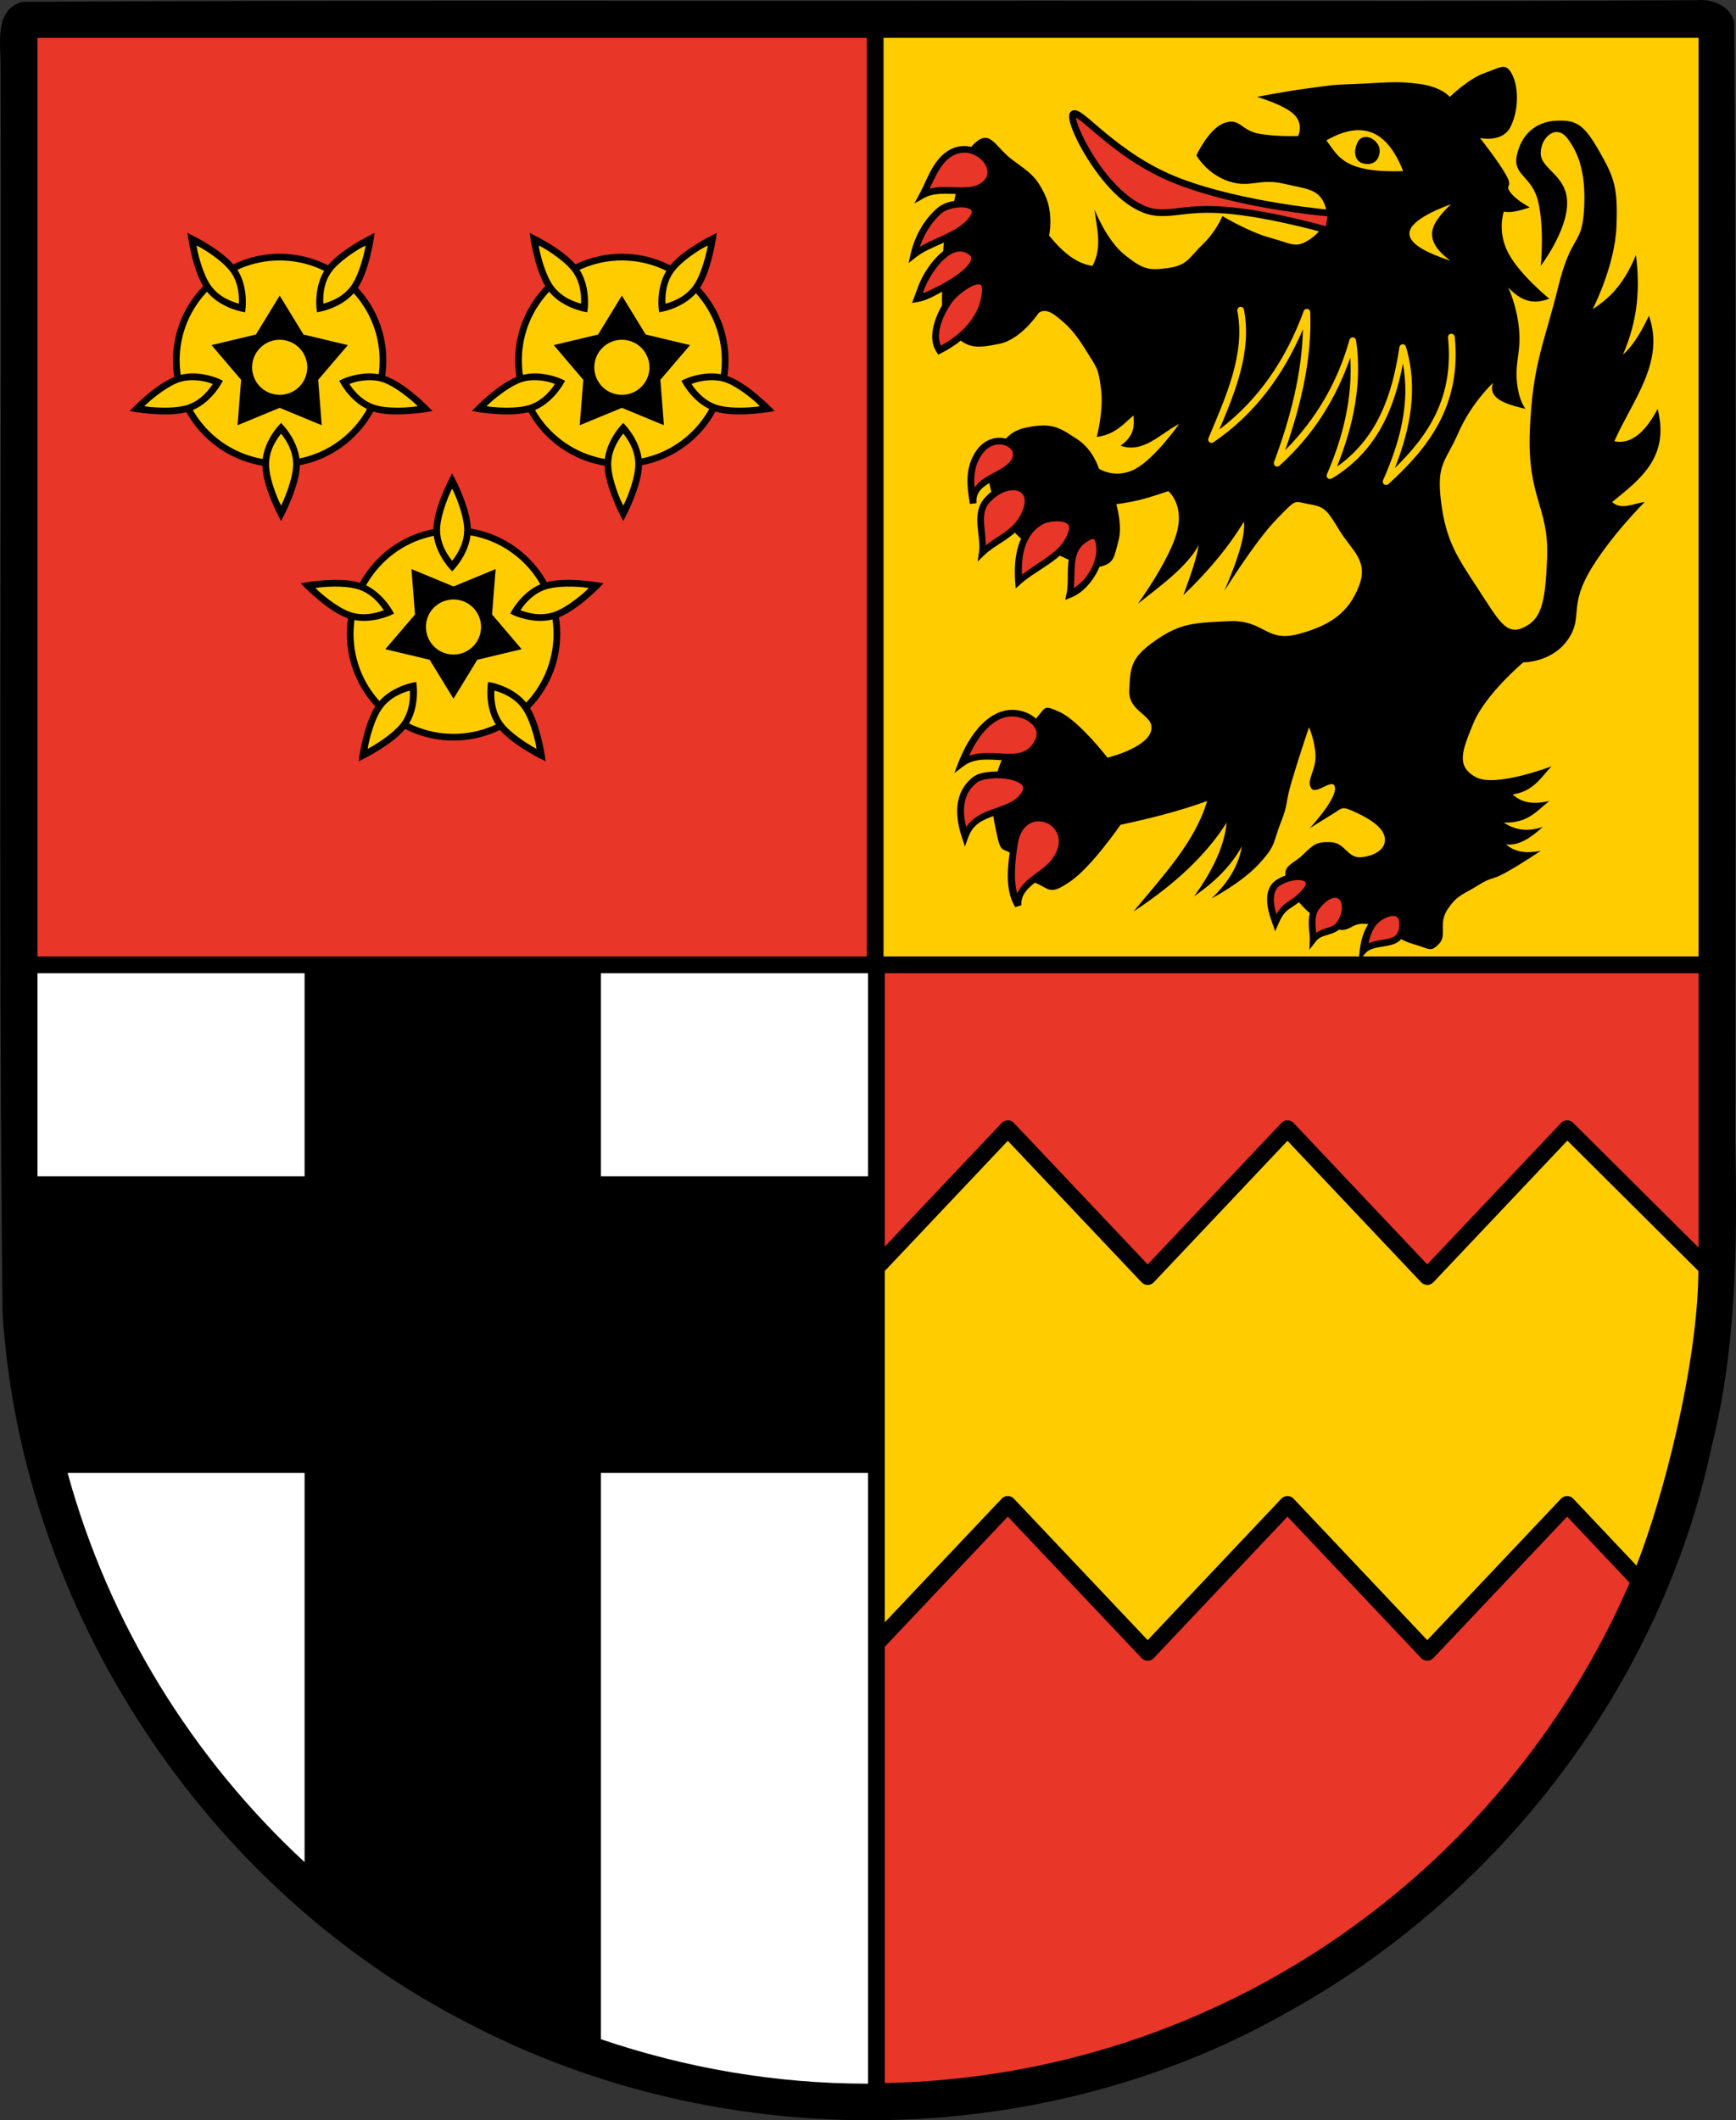 <?xml version="1.0" encoding="UTF-8" standalone="no"?>
<!-- Created with Inkscape (http://www.inkscape.org/) -->
<svg
   xmlns:svg="http://www.w3.org/2000/svg"
   xmlns="http://www.w3.org/2000/svg"
   version="1.0"
   width="517.336"
   height="631.64"
   id="svg18138">
  <rect width="100%" height="100%" fill="#333333" stroke="none"/>
  <defs
     id="defs18140" />
  <g
     transform="translate(-22.611,-73.983)"
     id="layer1">
    <path
       d="M 528.375,74.031 C 453.645,74.549 378.894,74.134 304.156,74.239 C 212.493,74.275 120.8,74.045 29.156,74.531 C 20.761,77.084 22.879,87.07 22.781,93.75 C 23.149,217.571 22.043,341.41 23.375,465.219 C 29.015,553.579 83.68,636.849 162.607,676.96 C 237.424,715.945 331.816,715.393 405.504,673.883 C 469.227,638.961 517.56,576.231 532.688,504.906 C 540.141,475.378 540.34,444.739 539.73,414.469 C 539.728,303.117 540.132,191.746 539.438,80.406 C 538.093,75.728 532.894,73.629 528.375,74.031 z "
       style="opacity:1;fill:black;fill-opacity:1;stroke:none;stroke-width:5;stroke-linecap:round;stroke-linejoin:round;stroke-miterlimit:4;stroke-dasharray:none;stroke-dashoffset:0;stroke-opacity:1"
       id="path22393" />
    <path
       d="M 201.692,512.762 L 281.286,512.762 L 281.286,694.73 C 253.427,694.73 226.687,689.981 201.692,681.48 L 201.692,512.762 z "
       style="opacity:1;fill:white;fill-opacity:1;stroke:none;stroke-width:5;stroke-linecap:round;stroke-linejoin:round;stroke-miterlimit:4;stroke-dasharray:none;stroke-dashoffset:0;stroke-opacity:1"
       id="path5464" />
    <path
       d="M 201.692,363.918 L 281.286,363.918 L 281.286,424.418 L 201.692,424.418 L 201.692,363.918 z "
       style="opacity:1;fill:white;fill-opacity:1;stroke:none;stroke-width:5;stroke-linecap:round;stroke-linejoin:round;stroke-miterlimit:4;stroke-dasharray:none;stroke-dashoffset:0;stroke-opacity:1"
       id="path5447" />
    <path
       d="M 42.754,512.762 L 113.379,512.762 L 113.379,628.73 C 79.989,597.817 55.152,557.892 42.754,512.762 z "
       style="opacity:1;fill:white;fill-opacity:1;stroke:none;stroke-width:5;stroke-linecap:round;stroke-linejoin:round;stroke-miterlimit:4;stroke-dasharray:none;stroke-dashoffset:0;stroke-opacity:1"
       id="path5470" />
    <path
       d="M 33.786,363.918 L 113.379,363.918 L 113.379,424.418 L 33.786,424.418 L 33.786,363.918 z "
       style="opacity:1;fill:white;fill-opacity:1;stroke:none;stroke-width:5;stroke-linecap:round;stroke-linejoin:round;stroke-miterlimit:4;stroke-dasharray:none;stroke-dashoffset:0;stroke-opacity:1"
       id="path5445" />
    <path
       d="M 322.942,525.793 L 362.817,567.949 C 363.289,568.446 363.944,568.727 364.629,568.727 C 365.315,568.727 365.97,568.446 366.442,567.949 L 406.286,525.793 L 446.129,567.949 C 446.601,568.446 447.257,568.727 447.942,568.727 C 448.627,568.727 449.282,568.446 449.754,567.949 L 489.629,525.793 L 508.254,545.512 C 470.829,631.781 385.822,692.551 286.286,694.543 L 286.286,564.574 L 322.942,525.793 z "
       style="opacity:1;fill:#e83629;fill-opacity:1;stroke:none;stroke-width:5;stroke-linecap:round;stroke-linejoin:round;stroke-miterlimit:4;stroke-dasharray:none;stroke-dashoffset:0;stroke-opacity:1"
       id="path6385" />
    <path
       d="M 489.688,413.781 L 528.75,452.625 C 528.518,480.586 518.281,520.066 510.281,540.375 L 491.438,520.438 C 490.965,519.941 490.31,519.659 489.625,519.659 C 488.94,519.659 488.285,519.941 487.812,520.438 L 447.938,562.594 L 408.094,520.438 C 407.622,519.941 406.967,519.659 406.281,519.659 C 405.596,519.659 404.941,519.941 404.469,520.438 L 364.625,562.594 L 324.75,520.438 C 324.278,519.941 323.623,519.659 322.938,519.659 C 322.252,519.659 321.597,519.941 321.125,520.438 L 286.281,557.281 L 286.281,452.625 L 322.938,413.844 L 362.812,456 C 363.285,456.497 363.94,456.778 364.625,456.778 C 365.31,456.778 365.965,456.497 366.438,456 L 406.281,413.844 L 446.125,456 C 446.597,456.497 447.252,456.778 447.938,456.778 C 448.623,456.778 449.278,456.497 449.75,456 L 489.688,413.781 z "
       style="opacity:1;fill:#fc0;fill-opacity:1;stroke:none;stroke-width:5;stroke-linecap:round;stroke-linejoin:round;stroke-miterlimit:4;stroke-dasharray:none;stroke-dashoffset:0;stroke-opacity:1"
       id="path6383" />
    <path
       d="M 286.286,363.918 L 528.786,363.918 L 528.786,445.637 L 491.379,408.449 C 490.901,407.98 490.255,407.723 489.585,407.734 C 488.915,407.746 488.278,408.026 487.817,408.512 L 447.942,450.668 L 408.098,408.512 C 407.626,408.015 406.971,407.733 406.286,407.733 C 405.6,407.733 404.945,408.015 404.473,408.512 L 364.629,450.668 L 324.754,408.512 C 324.282,408.015 323.627,407.733 322.942,407.733 C 322.257,407.733 321.601,408.015 321.129,408.512 L 286.286,445.355 L 286.286,363.918 z "
       style="opacity:1;fill:#e83629;fill-opacity:1;stroke:none;stroke-width:5;stroke-linecap:round;stroke-linejoin:round;stroke-miterlimit:4;stroke-dasharray:none;stroke-dashoffset:0;stroke-opacity:1"
       id="path2771" />
    <path
       d="M 33.786,85.262 L 280.911,85.262 L 280.911,358.918 L 33.786,358.918 L 33.786,85.262 z "
       style="opacity:1;fill:#e83629;fill-opacity:1;stroke:none;stroke-width:5;stroke-linecap:round;stroke-linejoin:round;stroke-miterlimit:4;stroke-dasharray:none;stroke-dashoffset:0;stroke-opacity:1"
       id="path2776" />
    <path
       d="M 285.911,85.262 L 528.786,85.262 L 528.786,358.918 L 285.911,358.918 L 285.911,85.262 z "
       style="opacity:1;fill:#fc0;fill-opacity:1;stroke:none;stroke-width:5;stroke-linecap:round;stroke-linejoin:round;stroke-miterlimit:4;stroke-dasharray:none;stroke-dashoffset:0;stroke-opacity:1"
       id="rect1870" />
    <g
       id="g15965">
      <g
         id="g15920">
        <path
           d="M 105.96,149.576 C 88.421,149.576 74.147,163.818 74.147,181.357 C 74.147,198.895 88.421,213.138 105.96,213.138 C 123.498,213.138 137.741,198.895 137.741,181.357 C 137.741,163.818 123.498,149.576 105.96,149.576 z "
           style="opacity:1;fill:black;fill-opacity:1;stroke:none;stroke-width:2;stroke-linecap:round;stroke-linejoin:round;stroke-miterlimit:4;stroke-dasharray:none;stroke-dashoffset:0;stroke-opacity:1"
           id="path14020" />
        <path
           d="M 105.96,151.576 C 122.416,151.576 135.741,164.9 135.741,181.357 C 135.741,197.813 122.416,211.138 105.96,211.138 C 89.503,211.138 76.147,197.813 76.147,181.357 C 76.147,164.9 89.503,151.576 105.96,151.576 z "
           style="opacity:1;fill:#fc0;fill-opacity:1;stroke:none;stroke-width:2;stroke-linecap:round;stroke-linejoin:round;stroke-miterlimit:4;stroke-dasharray:none;stroke-dashoffset:0;stroke-opacity:1"
           id="path7272" />
        <path
           d="M 105.96,162.044 L 98.866,173.638 L 85.647,176.794 L 94.46,187.138 L 93.397,200.669 L 105.96,195.482 L 118.491,200.669 L 117.428,187.138 L 126.272,176.794 L 113.053,173.638 L 105.96,162.044 z M 105.96,175.201 C 110.492,175.201 114.178,178.887 114.178,183.419 C 114.178,187.952 110.492,191.607 105.96,191.607 C 101.427,191.607 97.741,187.952 97.741,183.419 C 97.741,178.887 101.427,175.201 105.96,175.201 z "
           style="opacity:1;fill:black;fill-opacity:1;stroke:none;stroke-width:5;stroke-linecap:round;stroke-linejoin:round;stroke-miterlimit:4;stroke-dasharray:none;stroke-dashoffset:0;stroke-opacity:1"
           id="path7276" />
        <path
           d="M 106.375,199.969 L 105.625,200.781 C 105.625,200.781 100.781,205.895 100.781,212.312 C 100.781,215.521 101.956,219.255 103.125,222.25 C 104.294,225.245 105.469,227.5 105.469,227.5 L 106.375,229.219 L 107.25,227.5 C 107.25,227.5 108.425,225.245 109.594,222.25 C 110.763,219.255 111.969,215.521 111.969,212.312 C 111.969,205.895 107.094,200.781 107.094,200.781 L 106.375,199.969 z "
           style="opacity:1;fill:black;fill-opacity:1;fill-rule:evenodd;stroke:none;stroke-width:2;stroke-linecap:butt;stroke-linejoin:miter;stroke-miterlimit:4;stroke-dasharray:none;stroke-opacity:1"
           id="path14989" />
        <path
           d="M 106.375,203.188 C 107.397,204.458 109.969,207.861 109.969,212.312 C 109.969,215.002 108.847,218.642 107.719,221.531 C 107.038,223.276 106.807,223.696 106.375,224.594 C 105.944,223.697 105.683,223.282 105,221.531 C 103.872,218.642 102.781,215.002 102.781,212.312 C 102.781,207.848 105.361,204.445 106.375,203.188 z "
           style="opacity:1;fill:#fc0;fill-opacity:1;fill-rule:evenodd;stroke:none;stroke-width:2;stroke-linecap:butt;stroke-linejoin:miter;stroke-miterlimit:4;stroke-dasharray:none;stroke-opacity:1"
           id="path8192" />
        <path
           d="M 132.625,185.219 C 128.254,185.235 124.656,186.938 124.656,186.938 L 123.688,187.406 L 124.219,188.344 C 124.219,188.344 127.584,194.548 133.688,196.531 C 136.739,197.523 140.665,197.53 143.875,197.344 C 147.085,197.157 149.594,196.75 149.594,196.75 L 151.5,196.438 L 150.156,195.062 C 150.156,195.062 148.362,193.256 145.875,191.219 C 143.388,189.181 140.208,186.898 137.156,185.906 C 135.63,185.41 134.082,185.213 132.625,185.219 z "
           style="opacity:1;fill:black;fill-opacity:1;fill-rule:evenodd;stroke:none;stroke-width:2;stroke-linecap:butt;stroke-linejoin:miter;stroke-miterlimit:4;stroke-dasharray:none;stroke-opacity:1"
           id="path14993" />
        <path
           d="M 132.656,187.25 C 133.931,187.237 135.252,187.366 136.531,187.781 C 139.089,188.612 142.194,190.784 144.594,192.75 C 146.047,193.94 146.374,194.312 147.094,195 C 146.109,195.133 145.633,195.234 143.75,195.344 C 140.653,195.523 136.87,195.456 134.312,194.625 C 130.049,193.24 127.588,189.711 126.719,188.375 C 127.772,187.973 129.698,187.279 132.656,187.25 z "
           style="opacity:1;fill:#fc0;fill-opacity:1;fill-rule:evenodd;stroke:none;stroke-width:2;stroke-linecap:butt;stroke-linejoin:miter;stroke-miterlimit:4;stroke-dasharray:none;stroke-opacity:1"
           id="path8197" />
        <path
           d="M 134.25,143.375 L 132.531,144.25 C 132.531,144.25 130.269,145.358 127.562,147.094 C 124.856,148.83 121.699,151.154 119.812,153.75 C 116.04,158.942 116.938,165.969 116.938,165.969 L 117.062,167.031 L 118.125,166.812 C 118.125,166.812 125.072,165.536 128.844,160.344 C 130.73,157.748 131.967,154.016 132.781,150.906 C 133.596,147.796 133.969,145.281 133.969,145.281 L 134.25,143.375 z "
           style="opacity:1;fill:black;fill-opacity:1;fill-rule:evenodd;stroke:none;stroke-width:2;stroke-linecap:butt;stroke-linejoin:miter;stroke-miterlimit:4;stroke-dasharray:none;stroke-opacity:1"
           id="path14981" />
        <path
           d="M 131.562,147.125 C 131.385,148.103 131.321,148.583 130.844,150.406 C 130.058,153.407 128.831,156.98 127.25,159.156 C 124.63,162.762 120.537,164.013 118.969,164.438 C 118.888,162.819 118.785,158.546 121.406,154.938 C 122.987,152.762 126.014,150.456 128.625,148.781 C 130.213,147.762 130.687,147.596 131.562,147.125 z "
           style="opacity:1;fill:#fc0;fill-opacity:1;fill-rule:evenodd;stroke:none;stroke-width:2;stroke-linecap:butt;stroke-linejoin:miter;stroke-miterlimit:4;stroke-dasharray:none;stroke-opacity:1"
           id="path8199" />
        <path
           d="M 78.469,143.375 L 78.75,145.281 C 78.75,145.281 79.123,147.796 79.938,150.906 C 80.752,154.016 81.989,157.748 83.875,160.344 C 87.647,165.536 94.594,166.812 94.594,166.812 L 95.656,167.031 L 95.781,165.969 C 95.781,165.969 96.71,158.942 92.938,153.75 C 91.051,151.154 87.894,148.83 85.188,147.094 C 82.481,145.358 80.188,144.25 80.188,144.25 L 78.469,143.375 z "
           style="opacity:1;fill:black;fill-opacity:1;fill-rule:evenodd;stroke:none;stroke-width:2;stroke-linecap:butt;stroke-linejoin:miter;stroke-miterlimit:4;stroke-dasharray:none;stroke-opacity:1"
           id="path14977" />
        <path
           d="M 81.188,147.125 C 82.064,147.597 82.51,147.766 84.094,148.781 C 86.705,150.456 89.732,152.762 91.312,154.938 C 93.934,158.546 93.862,162.819 93.781,164.438 C 92.213,164.013 88.12,162.762 85.5,159.156 C 83.919,156.98 82.661,153.407 81.875,150.406 C 81.398,148.584 81.365,148.104 81.188,147.125 z "
           style="opacity:1;fill:#fc0;fill-opacity:1;fill-rule:evenodd;stroke:none;stroke-width:2;stroke-linecap:butt;stroke-linejoin:miter;stroke-miterlimit:4;stroke-dasharray:none;stroke-opacity:1"
           id="path8201" />
        <path
           d="M 80.094,185.219 C 78.637,185.213 77.088,185.41 75.562,185.906 C 72.511,186.898 69.331,189.181 66.844,191.219 C 64.356,193.256 62.594,195.062 62.594,195.062 L 61.25,196.438 L 63.125,196.75 C 63.125,196.75 65.634,197.157 68.844,197.344 C 72.053,197.53 75.979,197.523 79.031,196.531 C 85.135,194.548 88.5,188.344 88.5,188.344 L 89.031,187.406 L 88.062,186.938 C 88.062,186.938 84.465,185.235 80.094,185.219 z "
           style="opacity:1;fill:black;fill-opacity:1;fill-rule:evenodd;stroke:none;stroke-width:2;stroke-linecap:butt;stroke-linejoin:miter;stroke-miterlimit:4;stroke-dasharray:none;stroke-opacity:1"
           id="path14985" />
        <path
           d="M 80.062,187.25 C 83.02,187.279 84.946,187.973 86,188.375 C 85.131,189.711 82.67,193.24 78.406,194.625 C 75.848,195.456 72.066,195.523 68.969,195.344 C 67.086,195.234 66.61,195.133 65.625,195 C 66.345,194.312 66.672,193.94 68.125,192.75 C 70.525,190.784 73.63,188.612 76.188,187.781 C 77.466,187.366 78.788,187.237 80.062,187.25 z "
           style="opacity:1;fill:#fc0;fill-opacity:1;fill-rule:evenodd;stroke:none;stroke-width:2;stroke-linecap:butt;stroke-linejoin:miter;stroke-miterlimit:4;stroke-dasharray:none;stroke-opacity:1"
           id="path8203" />
      </g>
      <g
         id="g15950">
        <path
           d="M 207.932,149.576 C 190.394,149.576 176.12,163.818 176.12,181.357 C 176.12,198.895 190.394,213.138 207.932,213.138 C 225.471,213.138 239.713,198.895 239.713,181.357 C 239.713,163.818 225.471,149.576 207.932,149.576 z "
           style="opacity:1;fill:black;fill-opacity:1;stroke:none;stroke-width:2;stroke-linecap:round;stroke-linejoin:round;stroke-miterlimit:4;stroke-dasharray:none;stroke-dashoffset:0;stroke-opacity:1"
           id="path14024" />
        <path
           d="M 207.932,151.576 C 224.389,151.576 237.713,164.9 237.713,181.357 C 237.713,197.813 224.389,211.138 207.932,211.138 C 191.476,211.138 178.12,197.813 178.12,181.357 C 178.12,164.9 191.476,151.576 207.932,151.576 z "
           style="opacity:1;fill:#fc0;fill-opacity:1;stroke:none;stroke-width:2;stroke-linecap:round;stroke-linejoin:round;stroke-miterlimit:4;stroke-dasharray:none;stroke-dashoffset:0;stroke-opacity:1"
           id="path9101" />
        <path
           d="M 207.932,162.044 L 200.838,173.638 L 187.62,176.794 L 196.432,187.138 L 195.37,200.669 L 207.932,195.482 L 220.463,200.669 L 219.401,187.138 L 228.245,176.794 L 215.026,173.638 L 207.932,162.044 z M 207.932,175.201 C 212.465,175.201 216.151,178.887 216.151,183.419 C 216.151,187.952 212.465,191.607 207.932,191.607 C 203.4,191.607 199.713,187.952 199.713,183.419 C 199.713,178.887 203.4,175.201 207.932,175.201 z "
           style="opacity:1;fill:black;fill-opacity:1;stroke:none;stroke-width:5;stroke-linecap:round;stroke-linejoin:round;stroke-miterlimit:4;stroke-dasharray:none;stroke-dashoffset:0;stroke-opacity:1"
           id="path9103" />
        <path
           d="M 208.344,199.969 L 207.594,200.781 C 207.594,200.781 202.75,205.895 202.75,212.312 C 202.75,215.521 203.956,219.255 205.125,222.25 C 206.294,225.245 207.438,227.5 207.438,227.5 L 208.344,229.219 L 209.219,227.5 C 209.219,227.5 210.393,225.245 211.562,222.25 C 212.732,219.255 213.938,215.521 213.938,212.312 C 213.937,205.895 209.062,200.781 209.062,200.781 L 208.344,199.969 z "
           style="opacity:1;fill:black;fill-opacity:1;fill-rule:evenodd;stroke:none;stroke-width:2;stroke-linecap:butt;stroke-linejoin:miter;stroke-miterlimit:4;stroke-dasharray:none;stroke-opacity:1"
           id="path15013" />
        <path
           d="M 208.344,203.156 C 209.351,204.404 211.938,207.838 211.938,212.312 C 211.938,215.002 210.847,218.642 209.719,221.531 C 209.037,223.278 208.775,223.696 208.344,224.594 C 207.912,223.697 207.652,223.282 206.969,221.531 C 205.841,218.642 204.75,215.002 204.75,212.312 C 204.75,207.83 207.342,204.396 208.344,203.156 z "
           style="opacity:1;fill:#fc0;fill-opacity:1;fill-rule:evenodd;stroke:none;stroke-width:2;stroke-linecap:butt;stroke-linejoin:miter;stroke-miterlimit:4;stroke-dasharray:none;stroke-opacity:1"
           id="path9105" />
        <path
           d="M 234.594,185.219 C 230.223,185.235 226.656,186.938 226.656,186.938 L 225.656,187.406 L 226.188,188.344 C 226.188,188.344 229.584,194.548 235.688,196.531 C 238.739,197.523 242.634,197.53 245.844,197.344 C 249.054,197.157 251.562,196.75 251.562,196.75 L 253.469,196.438 L 252.125,195.062 C 252.125,195.062 250.331,193.256 247.844,191.219 C 245.356,189.181 242.177,186.898 239.125,185.906 C 237.599,185.41 236.051,185.213 234.594,185.219 z "
           style="opacity:1;fill:black;fill-opacity:1;fill-rule:evenodd;stroke:none;stroke-width:2;stroke-linecap:butt;stroke-linejoin:miter;stroke-miterlimit:4;stroke-dasharray:none;stroke-opacity:1"
           id="path15005" />
        <path
           d="M 234.625,187.25 C 235.899,187.237 237.221,187.366 238.5,187.781 C 241.058,188.612 244.194,190.784 246.594,192.75 C 248.043,193.937 248.342,194.312 249.062,195 C 248.075,195.133 247.615,195.236 245.75,195.344 C 242.653,195.523 238.839,195.456 236.281,194.625 C 232.018,193.24 229.557,189.711 228.688,188.375 C 229.741,187.973 231.667,187.279 234.625,187.25 z "
           style="opacity:1;fill:#fc0;fill-opacity:1;fill-rule:evenodd;stroke:none;stroke-width:2;stroke-linecap:butt;stroke-linejoin:miter;stroke-miterlimit:4;stroke-dasharray:none;stroke-opacity:1"
           id="path9107" />
        <path
           d="M 236.219,143.375 L 234.5,144.25 C 234.5,144.25 232.237,145.358 229.531,147.094 C 226.825,148.83 223.667,151.154 221.781,153.75 C 218.009,158.942 218.906,165.969 218.906,165.969 L 219.031,167.031 L 220.094,166.812 C 220.094,166.812 227.04,165.536 230.812,160.344 C 232.699,157.748 233.935,154.016 234.75,150.906 C 235.565,147.796 235.938,145.281 235.938,145.281 L 236.219,143.375 z "
           style="opacity:1;fill:black;fill-opacity:1;fill-rule:evenodd;stroke:none;stroke-width:2;stroke-linecap:butt;stroke-linejoin:miter;stroke-miterlimit:4;stroke-dasharray:none;stroke-opacity:1"
           id="path15001" />
        <path
           d="M 233.531,147.125 C 233.353,148.103 233.29,148.583 232.812,150.406 C 232.026,153.407 230.8,156.98 229.219,159.156 C 226.599,162.762 222.506,164.013 220.938,164.438 C 220.857,162.819 220.785,158.546 223.406,154.938 C 224.987,152.762 227.983,150.456 230.594,148.781 C 232.182,147.762 232.656,147.596 233.531,147.125 z "
           style="opacity:1;fill:#fc0;fill-opacity:1;fill-rule:evenodd;stroke:none;stroke-width:2;stroke-linecap:butt;stroke-linejoin:miter;stroke-miterlimit:4;stroke-dasharray:none;stroke-opacity:1"
           id="path9109" />
        <path
           d="M 180.438,143.375 L 180.719,145.281 C 180.719,145.281 181.092,147.796 181.906,150.906 C 182.721,154.016 183.958,157.748 185.844,160.344 C 189.616,165.536 196.562,166.812 196.562,166.812 L 197.625,167.031 L 197.75,165.969 C 197.75,165.969 198.678,158.942 194.906,153.75 C 193.02,151.154 189.862,148.83 187.156,147.094 C 184.45,145.358 182.156,144.25 182.156,144.25 L 180.438,143.375 z "
           style="opacity:1;fill:black;fill-opacity:1;fill-rule:evenodd;stroke:none;stroke-width:2;stroke-linecap:butt;stroke-linejoin:miter;stroke-miterlimit:4;stroke-dasharray:none;stroke-opacity:1"
           id="path14997" />
        <path
           d="M 183.156,147.125 C 184.032,147.597 184.479,147.766 186.062,148.781 C 188.673,150.456 191.7,152.762 193.281,154.938 C 195.903,158.546 195.831,162.819 195.75,164.438 C 194.182,164.013 190.088,162.762 187.469,159.156 C 185.888,156.98 184.63,153.407 183.844,150.406 C 183.367,148.584 183.334,148.104 183.156,147.125 z "
           style="opacity:1;fill:#fc0;fill-opacity:1;fill-rule:evenodd;stroke:none;stroke-width:2;stroke-linecap:butt;stroke-linejoin:miter;stroke-miterlimit:4;stroke-dasharray:none;stroke-opacity:1"
           id="path9111" />
        <path
           d="M 182.062,185.219 C 180.606,185.213 179.057,185.41 177.531,185.906 C 174.479,186.898 171.3,189.181 168.812,191.219 C 166.325,193.256 164.562,195.062 164.562,195.062 L 163.219,196.438 L 165.094,196.75 C 165.094,196.75 167.603,197.157 170.812,197.344 C 174.022,197.53 177.948,197.523 181,196.531 C 187.104,194.548 190.469,188.344 190.469,188.344 L 191,187.406 L 190.031,186.938 C 190.031,186.938 186.433,185.235 182.062,185.219 z "
           style="opacity:1;fill:black;fill-opacity:1;fill-rule:evenodd;stroke:none;stroke-width:2;stroke-linecap:butt;stroke-linejoin:miter;stroke-miterlimit:4;stroke-dasharray:none;stroke-opacity:1"
           id="path15009" />
        <path
           d="M 182.031,187.25 C 184.989,187.279 186.915,187.973 187.969,188.375 C 187.093,189.719 184.63,193.243 180.375,194.625 C 177.817,195.456 174.034,195.523 170.938,195.344 C 169.055,195.234 168.579,195.133 167.594,195 C 168.313,194.312 168.64,193.94 170.094,192.75 C 172.493,190.784 175.598,188.612 178.156,187.781 C 179.435,187.366 180.757,187.237 182.031,187.25 z "
           style="opacity:1;fill:#fc0;fill-opacity:1;fill-rule:evenodd;stroke:none;stroke-width:2;stroke-linecap:butt;stroke-linejoin:miter;stroke-miterlimit:4;stroke-dasharray:none;stroke-opacity:1"
           id="path9113" />
      </g>
      <g
         id="g15935">
        <path
           d="M 157.751,294.604 C 175.289,294.604 189.563,280.361 189.563,262.822 C 189.563,245.284 175.289,231.041 157.751,231.041 C 140.212,231.041 125.969,245.284 125.969,262.822 C 125.969,280.361 140.212,294.604 157.751,294.604 z "
           style="opacity:1;fill:black;fill-opacity:1;stroke:none;stroke-width:2;stroke-linecap:round;stroke-linejoin:round;stroke-miterlimit:4;stroke-dasharray:none;stroke-dashoffset:0;stroke-opacity:1"
           id="path14028" />
        <path
           d="M 157.751,292.604 C 141.294,292.604 127.969,279.279 127.969,262.822 C 127.969,246.366 141.294,233.041 157.751,233.041 C 174.207,233.041 187.563,246.366 187.563,262.822 C 187.563,279.279 174.207,292.604 157.751,292.604 z "
           style="opacity:1;fill:#fc0;fill-opacity:1;stroke:none;stroke-width:2;stroke-linecap:round;stroke-linejoin:round;stroke-miterlimit:4;stroke-dasharray:none;stroke-dashoffset:0;stroke-opacity:1"
           id="path9117" />
        <path
           d="M 157.751,282.135 L 164.844,270.541 L 178.063,267.385 L 169.251,257.041 L 170.313,243.51 L 157.751,248.697 L 145.219,243.51 L 146.282,257.041 L 137.438,267.385 L 150.657,270.541 L 157.751,282.135 z M 157.751,268.979 C 153.218,268.979 149.532,265.293 149.532,260.76 C 149.532,256.227 153.218,252.572 157.751,252.572 C 162.283,252.572 165.969,256.227 165.969,260.76 C 165.969,265.293 162.283,268.979 157.751,268.979 z "
           style="opacity:1;fill:black;fill-opacity:1;stroke:none;stroke-width:5;stroke-linecap:round;stroke-linejoin:round;stroke-miterlimit:4;stroke-dasharray:none;stroke-dashoffset:0;stroke-opacity:1"
           id="path9119" />
        <path
           d="M 157.344,214.969 L 156.469,216.688 C 156.469,216.688 155.294,218.911 154.125,221.906 C 152.956,224.901 151.75,228.635 151.75,231.844 C 151.75,238.261 156.625,243.406 156.625,243.406 L 157.344,244.188 L 158.094,243.406 C 158.094,243.406 162.938,238.261 162.938,231.844 C 162.938,228.635 161.732,224.901 160.562,221.906 C 159.393,218.911 158.219,216.688 158.219,216.688 L 157.344,214.969 z "
           style="opacity:1;fill:black;fill-opacity:1;fill-rule:evenodd;stroke:none;stroke-width:2;stroke-linecap:butt;stroke-linejoin:miter;stroke-miterlimit:4;stroke-dasharray:none;stroke-opacity:1"
           id="path15017" />
        <path
           d="M 157.344,219.562 C 157.775,220.457 158.03,220.89 158.719,222.656 C 159.847,225.546 160.938,229.154 160.938,231.844 C 160.938,236.326 158.346,239.792 157.344,241.031 C 156.336,239.783 153.75,236.318 153.75,231.844 C 153.75,229.154 154.841,225.546 155.969,222.656 C 156.658,220.89 156.913,220.457 157.344,219.562 z "
           style="opacity:1;fill:#fc0;fill-opacity:1;fill-rule:evenodd;stroke:none;stroke-width:2;stroke-linecap:butt;stroke-linejoin:miter;stroke-miterlimit:4;stroke-dasharray:none;stroke-opacity:1"
           id="path9121" />
        <path
           d="M 124.969,246.781 C 123.207,246.677 121.449,246.719 119.844,246.812 C 116.634,246.999 114.125,247.438 114.125,247.438 L 112.219,247.75 L 113.562,249.125 C 113.562,249.125 115.356,250.931 117.844,252.969 C 120.331,255.006 123.511,257.29 126.562,258.281 C 132.666,260.264 139.031,257.25 139.031,257.25 L 140.031,256.781 L 139.5,255.844 C 139.5,255.844 136.104,249.639 130,247.656 C 128.474,247.16 126.731,246.886 124.969,246.781 z "
           style="opacity:1;fill:black;fill-opacity:1;fill-rule:evenodd;stroke:none;stroke-width:2;stroke-linecap:butt;stroke-linejoin:miter;stroke-miterlimit:4;stroke-dasharray:none;stroke-opacity:1"
           id="path15033" />
        <path
           d="M 119.938,248.812 C 123.034,248.633 126.848,248.731 129.406,249.562 C 133.64,250.938 136.076,254.416 136.969,255.781 C 135.448,256.36 131.393,257.752 127.156,256.375 C 124.598,255.544 121.493,253.372 119.094,251.406 C 117.639,250.215 117.344,249.844 116.625,249.156 C 117.613,249.023 118.073,248.921 119.938,248.812 z "
           style="opacity:1;fill:#fc0;fill-opacity:1;fill-rule:evenodd;stroke:none;stroke-width:2;stroke-linecap:butt;stroke-linejoin:miter;stroke-miterlimit:4;stroke-dasharray:none;stroke-opacity:1"
           id="path9123" />
        <path
           d="M 146.656,277.156 L 145.594,277.344 C 145.594,277.344 138.616,278.652 134.844,283.844 C 132.958,286.44 131.752,290.171 130.938,293.281 C 130.123,296.391 129.75,298.906 129.75,298.906 L 129.469,300.781 L 131.188,299.938 C 131.188,299.938 133.45,298.798 136.156,297.062 C 138.862,295.327 142.02,293.033 143.906,290.438 C 147.678,285.246 146.781,278.219 146.781,278.219 L 146.656,277.156 z "
           style="opacity:1;fill:black;fill-opacity:1;fill-rule:evenodd;stroke:none;stroke-width:2;stroke-linecap:butt;stroke-linejoin:miter;stroke-miterlimit:4;stroke-dasharray:none;stroke-opacity:1"
           id="path15029" />
        <path
           d="M 144.75,279.719 C 144.832,281.311 144.916,285.624 142.281,289.25 C 140.7,291.426 137.673,293.7 135.062,295.375 C 133.489,296.384 133.065,296.59 132.188,297.062 C 132.365,296.084 132.398,295.601 132.875,293.781 C 133.661,290.781 134.888,287.207 136.469,285.031 C 139.091,281.422 143.187,280.141 144.75,279.719 z "
           style="opacity:1;fill:#fc0;fill-opacity:1;fill-rule:evenodd;stroke:none;stroke-width:2;stroke-linecap:butt;stroke-linejoin:miter;stroke-miterlimit:4;stroke-dasharray:none;stroke-opacity:1"
           id="path9125" />
        <path
           d="M 168.062,277.156 L 167.938,278.219 C 167.938,278.219 167.009,285.246 170.781,290.438 C 172.667,293.034 175.825,295.327 178.531,297.062 C 181.237,298.798 183.5,299.938 183.5,299.938 L 185.219,300.781 L 184.938,298.906 C 184.938,298.906 184.565,296.391 183.75,293.281 C 182.935,290.171 181.73,286.44 179.844,283.844 C 176.072,278.652 169.125,277.344 169.125,277.344 L 168.062,277.156 z "
           style="opacity:1;fill:black;fill-opacity:1;fill-rule:evenodd;stroke:none;stroke-width:2;stroke-linecap:butt;stroke-linejoin:miter;stroke-miterlimit:4;stroke-dasharray:none;stroke-opacity:1"
           id="path15025" />
        <path
           d="M 169.938,279.719 C 171.5,280.141 175.596,281.422 178.219,285.031 C 179.8,287.207 181.026,290.781 181.812,293.781 C 182.289,295.601 182.322,296.084 182.5,297.062 C 181.623,296.59 181.199,296.384 179.625,295.375 C 177.014,293.7 173.987,291.426 172.406,289.25 C 169.771,285.624 169.856,281.311 169.938,279.719 z "
           style="opacity:1;fill:#fc0;fill-opacity:1;fill-rule:evenodd;stroke:none;stroke-width:2;stroke-linecap:butt;stroke-linejoin:miter;stroke-miterlimit:4;stroke-dasharray:none;stroke-opacity:1"
           id="path9127" />
        <path
           d="M 189.719,246.781 C 187.957,246.886 186.213,247.16 184.688,247.656 C 178.584,249.639 175.188,255.844 175.188,255.844 L 174.656,256.781 L 175.656,257.25 C 175.656,257.25 182.053,260.264 188.156,258.281 C 191.208,257.29 194.388,255.006 196.875,252.969 C 199.362,250.931 201.125,249.125 201.125,249.125 L 202.469,247.75 L 200.594,247.438 C 200.594,247.438 198.085,246.999 194.875,246.812 C 193.27,246.719 191.481,246.677 189.719,246.781 z "
           style="opacity:1;fill:black;fill-opacity:1;fill-rule:evenodd;stroke:none;stroke-width:2;stroke-linecap:butt;stroke-linejoin:miter;stroke-miterlimit:4;stroke-dasharray:none;stroke-opacity:1"
           id="path15021" />
        <path
           d="M 189.812,248.812 C 191.467,248.712 193.202,248.723 194.75,248.812 C 196.614,248.921 197.075,249.023 198.062,249.156 C 197.343,249.844 197.049,250.215 195.594,251.406 C 193.194,253.372 190.089,255.544 187.531,256.375 C 183.281,257.756 179.224,256.356 177.719,255.781 C 178.608,254.42 181.075,250.939 185.312,249.562 C 186.591,249.147 188.158,248.913 189.812,248.812 z "
           style="opacity:1;fill:#fc0;fill-opacity:1;fill-rule:evenodd;stroke:none;stroke-width:2;stroke-linecap:butt;stroke-linejoin:miter;stroke-miterlimit:4;stroke-dasharray:none;stroke-opacity:1"
           id="path9129" />
      </g>
    </g>
    <path
       d="M 439.375,11.156 C 439.226,11.15 439.065,11.17 438.906,11.188 C 437.636,11.329 436.027,12.193 433.688,13 C 429.009,14.613 423.344,20.094 423.344,20.094 C 423.344,20.094 421.25,17.187 414.312,16.219 C 407.375,15.251 403.822,15.896 395.594,16.219 C 387.366,16.541 388.828,16.532 381.406,17.5 C 373.985,18.468 365.906,20.094 365.906,20.094 C 365.906,20.094 373.81,22.346 376.875,25.25 C 379.94,28.154 378.188,31.719 378.188,31.719 C 378.188,31.719 372.048,32.031 366.562,31.062 C 361.077,30.094 360.898,26.23 356.219,27.844 C 351.54,29.457 347.844,37.531 347.844,37.531 C 347.844,37.531 351.078,43.153 357.531,45.25 C 363.985,47.347 366.557,44.293 373.656,45.906 C 380.755,47.52 383.97,47.524 385.906,51.719 C 387.842,55.914 385.44,60.106 381.406,62.688 C 377.373,65.269 376.235,63.806 369.781,62.031 C 363.328,60.257 355.594,55.594 355.594,55.594 C 355.594,55.594 353.815,60.097 349.781,63.969 C 345.748,67.841 345.277,70.256 339.469,71.062 C 333.661,71.869 332.017,71.544 326.531,67.188 C 321.046,62.831 317.5,53.656 317.5,53.656 C 318.137,59.249 319.908,64.844 316.875,70.438 C 311.818,69.689 307.733,66.034 303.969,61.406 C 303.969,61.406 305.399,54.772 302.656,49.125 C 299.914,43.478 298.163,42.685 293,38.812 C 287.837,34.94 286.549,29.784 282.031,33.656 C 277.514,37.528 277.326,44.924 274.906,54.281 C 272.486,63.639 272.344,62.189 272.344,71.062 C 272.344,79.936 270.711,84.134 274.906,89.781 C 279.101,95.428 282.672,94.947 289.125,93.656 C 295.578,92.366 300.719,84.625 300.719,84.625 C 300.719,84.625 302.357,82.539 305.906,85.281 C 309.456,88.024 311.549,90.108 314.938,95.594 C 318.326,101.079 318.631,100.765 319.438,107.219 C 320.244,113.672 318.156,121.406 318.156,121.406 C 323.666,120.645 326.077,117.577 329.125,114.969 C 329.337,117.98 329.487,120.988 325.25,124 C 332.069,126.396 337.045,120.428 342.688,117.531 C 342.688,117.531 335.751,127.518 329.781,130.844 C 323.812,134.169 318.813,130.844 318.812,130.844 C 318.812,130.844 317.184,125.227 312.344,122.062 C 307.504,118.898 305.407,117.381 299.438,118.188 C 293.468,118.994 291.696,120.602 288.469,125.281 C 285.242,129.96 285.079,130.614 286.531,136.906 C 287.983,143.198 289.441,145.597 294.281,150.438 C 299.121,155.278 299.775,153.83 305.906,156.25 C 312.037,158.67 314.134,161.093 318.812,160.125 C 323.491,159.157 323.334,157.054 324.625,152.375 C 325.916,147.696 323.969,141.406 323.969,141.406 C 323.969,141.406 327.19,141.093 331.062,140.125 C 334.935,139.157 339.469,137.531 339.469,137.531 C 339.469,137.531 344.29,141.423 342.031,149.812 C 339.773,158.202 330.406,171.094 330.406,171.094 C 337.546,165.472 345.124,159.937 348.5,153.688 C 348.13,156.743 346.278,162.245 343.969,168.531 C 351.619,161.217 357.632,153.908 362.031,146.594 C 362.483,151.488 359.621,159.113 356.219,167.219 C 356.219,167.219 365.427,152.391 371.719,145.938 C 378.011,139.484 376.727,140.6 381.406,141.406 C 386.085,142.213 386.727,143.025 390.438,149.156 C 394.148,155.287 399.315,158.193 396.25,165.938 C 393.185,173.682 387.868,177.544 378.188,180.125 C 368.507,182.706 368.18,175.797 357.531,176.281 C 346.883,176.765 343.015,176.9 335.594,182.062 C 328.172,187.225 328.166,190.13 327.844,196.906 C 327.521,203.682 335.895,204.186 334.281,209.188 C 332.668,214.189 321.375,216.938 321.375,216.938 C 321.375,216.938 312.834,205.956 307.188,203.375 C 301.541,200.794 303.46,202.076 298.781,206.594 C 294.102,211.111 291.05,213.048 288.469,221.438 C 285.887,229.827 287.178,233.864 288.469,240.156 C 289.759,246.448 290.721,243.044 293.625,246.594 C 296.529,250.143 295.899,252.569 300.094,254.344 C 304.289,256.118 304.114,258.075 310.406,253.719 C 316.698,249.363 325.25,236.938 325.25,236.938 C 333.982,235.064 342.661,232.906 351.062,229.844 C 347.399,242.184 337.746,252.269 329.125,262.75 C 341.612,254.578 350.892,245.754 356.875,236.281 C 356.14,243.595 352.466,250.905 347.188,258.219 C 352.727,254.348 357.806,249.832 361.406,243.375 C 360.523,248.538 357.807,253.712 352.375,258.875 C 352.375,258.875 361.4,254.178 366.562,248.531 C 371.725,242.884 370.58,242.412 373,236.281 C 375.42,230.15 374.153,231.13 376.25,224.031 C 378.347,216.932 381.406,207.875 381.406,207.875 C 381.406,207.875 383.182,211.764 383.344,216.281 C 383.505,220.799 380.579,223.549 382.031,225.969 C 383.483,228.389 388.834,222.419 389.156,225.969 C 389.479,229.518 381.625,237.969 381.625,237.969 C 381.625,237.969 385.596,235.462 388.5,233.688 C 391.404,231.913 391.097,231.288 394.969,233.062 C 398.841,234.837 403.516,237.424 404,240.812 C 404.484,244.201 400.908,246.271 396.875,246.594 C 392.842,246.916 392.2,242.255 387.844,242.094 C 383.488,241.932 382.682,242.903 379.469,245.969 C 376.255,249.034 372.903,249.02 375,254.344 C 377.097,259.668 381.726,264.185 387.844,267.25 C 393.961,270.315 393.338,265.334 399.469,266.625 C 405.6,267.916 407.212,270.985 412.375,272.438 C 417.538,273.89 417.544,275.019 420.125,272.438 C 422.706,269.856 419.815,266.45 422.719,262.094 C 425.623,257.738 427.394,257.743 431.75,255 C 436.106,252.257 435.446,253.706 440.125,251.125 C 444.804,248.544 450.469,244.688 450.469,244.688 C 446.449,245.475 442.848,245.205 440.125,242.75 C 443.787,243.304 447.432,240.886 451.094,237.562 C 447.217,238.862 443.346,238.874 439.469,236.281 C 446.818,236.486 449.346,232.693 453.031,229.844 C 446.967,231.204 444.277,229.754 442.062,227.906 C 448.288,226.992 450.518,222.859 453.688,219.5 C 453.688,219.5 436.902,225.946 431.094,222.719 C 425.286,219.492 426.888,215.145 430.438,206.594 C 433.987,198.043 445.281,188.531 445.281,188.531 C 445.281,188.531 453.504,188.662 458.344,182.062 C 463.184,175.463 458.881,172.451 464.656,162.125 C 470.431,151.799 481.437,140.781 481.438,140.781 C 478.132,141.176 474.469,143.32 471.75,140.781 C 480.134,133.973 488.947,127.43 485.312,113.031 C 481.339,120.536 477.03,123.637 472.406,122.688 C 477.717,110.541 487.59,99.225 482.719,85.281 C 480.137,90.78 477.55,94.628 474.969,96.875 C 479.609,86.235 480.029,76.533 478.844,67.188 C 474.947,76.617 470.475,80.32 465.938,83.344 C 465.938,83.344 472.547,70.59 473.031,58.812 C 473.515,47.035 472.392,44.124 467.875,36.219 C 463.358,28.313 461.1,26.865 454.969,27.188 C 448.838,27.51 444.634,31.4 443.344,37.531 C 442.053,43.662 448.038,43.491 449.812,51.719 C 451.587,59.947 450.469,70.438 450.469,70.438 C 450.469,70.438 458.344,60.108 458.344,51.719 C 458.344,43.329 450.469,41.715 450.469,36.875 C 450.469,32.035 455.117,28.149 458.344,32.344 C 461.57,36.539 464.053,42.524 463.375,53.656 C 462.697,64.789 459.658,60.419 455.625,76.875 C 451.592,93.331 448.025,99.463 447.219,119.469 C 446.412,139.475 452.859,142.225 452.375,156.906 C 451.891,171.588 450.444,175.767 445.281,178.188 C 440.118,180.608 437.881,175.951 431.75,166.594 C 425.619,157.236 422.233,152.398 420.781,140.781 C 419.329,129.165 422.065,128.999 425.938,120.125 C 429.81,111.251 436.25,105.281 436.25,105.281 C 434.603,109.893 439.901,111.62 445.938,113.031 C 445.938,113.031 443.828,110.594 443.344,104.625 C 442.86,98.656 444.645,96.094 444,89.156 C 443.355,82.219 440.781,76.875 440.781,76.875 C 445.678,82.033 449.416,81.466 453.031,80.219 C 453.031,80.219 444.169,73.043 440.781,66.562 C 437.393,60.082 439.469,54.281 439.469,54.281 C 442.05,54.731 444.637,53.806 447.219,53 C 447.219,53 443.181,50.92 441.406,48.5 C 439.632,46.08 442.384,47.346 440.125,43.312 C 437.866,39.279 432.375,32.344 432.375,32.344 C 432.375,32.344 438.986,33.804 441.406,29.125 C 443.826,24.446 443.999,17.658 442.062,13.625 C 441.215,11.86 440.415,11.197 439.375,11.156 z M 396.562,30 C 401.707,30.155 406.112,33.691 409.469,42.188 C 391.661,42.836 390.034,37.607 386.594,33.031 C 390.13,31.027 393.476,29.907 396.562,30 z M 423.688,52.062 C 418.857,56.957 414.026,61.856 423.562,68.906 C 409.892,64.373 404.777,59.159 423.688,52.062 z M 360.844,82.656 C 361.109,82.602 361.401,82.659 361.625,82.812 C 361.849,82.966 361.986,83.201 362.031,83.469 C 364.381,95.759 359.597,107.572 354.688,119.188 C 366.411,110.303 374.535,98.345 379.844,83.875 C 380.01,83.427 380.466,83.174 380.938,83.25 C 381.409,83.326 381.765,83.71 381.781,84.188 C 382.305,97.786 379.138,111.537 374.312,125.344 C 383.463,116.143 389.87,105.231 393.469,92.5 C 393.58,92.024 394.012,91.688 394.5,91.719 C 394.988,91.75 395.387,92.139 395.438,92.625 C 397.309,105.39 394.681,117.914 389.75,130.25 C 401.726,121.782 406.218,109.066 408.344,94.688 C 408.394,94.201 408.794,93.812 409.281,93.781 C 409.769,93.75 410.201,94.087 410.312,94.562 C 413.966,106.829 411.665,118.837 407,130.656 C 417.055,120.82 424.621,109.609 422.844,91.781 C 422.783,91.229 423.166,90.717 423.719,90.656 C 424.271,90.596 424.783,91.01 424.844,91.562 C 426.889,112.083 416.928,124.691 405.031,135.469 C 404.677,135.765 404.152,135.775 403.781,135.5 C 403.41,135.225 403.289,134.738 403.469,134.312 C 408.639,122.735 411.564,111.214 409.406,99.531 C 406.754,113.364 401.407,125.87 388.188,133.781 C 387.816,134.007 387.328,133.973 387,133.688 C 386.672,133.402 386.578,132.931 386.75,132.531 C 391.736,121.004 394.418,109.445 393.719,97.75 C 389.398,110.181 382.544,121.037 372.625,129.938 C 372.286,130.269 371.768,130.327 371.375,130.062 C 370.982,129.798 370.82,129.283 371,128.844 C 375.995,115.48 379.288,102.272 379.625,89.281 C 373.738,103.065 365.204,114.65 352.906,123 C 352.539,123.237 352.055,123.217 351.719,122.938 C 351.382,122.658 351.272,122.186 351.438,121.781 C 356.797,109.037 362.487,96.525 360.062,83.844 C 360.007,83.583 360.072,83.317 360.219,83.094 C 360.365,82.871 360.582,82.709 360.844,82.656 z "
       transform="translate(31.286,82.762)"
       style="opacity:1;fill:black;fill-opacity:1;fill-rule:evenodd;stroke:none;stroke-width:1px;stroke-linecap:butt;stroke-linejoin:miter;stroke-opacity:1"
       id="path10042" />
    <path
       d="M 438.036,344.855 C 435.846,344.719 433.498,345.922 431.723,347.637 C 429.642,349.646 428.255,353.041 427.817,357.137 L 427.473,360.324 L 429.567,357.918 C 430.852,356.433 433.238,356.246 435.754,355.793 C 437.013,355.566 438.288,355.28 439.379,354.48 C 440.471,353.68 441.273,352.349 441.504,350.543 C 441.726,348.812 441.527,347.46 440.879,346.449 C 440.232,345.438 439.131,344.923 438.036,344.855 z "
       style="opacity:1;fill:black;fill-opacity:1;fill-rule:evenodd;stroke:none;stroke-width:2;stroke-linecap:butt;stroke-linejoin:miter;stroke-miterlimit:4;stroke-dasharray:none;stroke-opacity:1"
       id="path17901" />
    <path
       d="M 437.911,346.855 C 438.538,346.894 438.932,347.057 439.223,347.512 C 439.514,347.966 439.721,348.845 439.536,350.293 C 439.357,351.69 438.894,352.364 438.223,352.855 C 437.553,353.347 436.568,353.616 435.411,353.824 C 433.887,354.098 432.058,354.281 430.411,354.98 C 431.027,352.432 431.933,350.229 433.129,349.074 C 434.573,347.68 436.655,346.777 437.911,346.855 z "
       style="opacity:1;fill:#e83629;fill-opacity:1;fill-rule:evenodd;stroke:none;stroke-width:2;stroke-linecap:butt;stroke-linejoin:miter;stroke-miterlimit:4;stroke-dasharray:none;stroke-opacity:1"
       id="path10044" />
    <path
       d="M 421.188,339.531 C 420.49,339.401 419.732,339.443 418.969,339.688 C 417.442,340.176 415.872,341.378 414.281,343.375 C 412.877,345.138 412.596,347.285 412.625,349.188 C 412.654,351.09 412.974,352.834 412.938,353.781 L 412.812,356.938 L 414.719,354.438 C 415.631,353.244 416.894,352.894 418.406,352.438 C 419.918,351.981 421.733,351.393 422.875,349.562 C 425.121,345.961 425.058,342.293 423.031,340.438 C 422.525,339.974 421.885,339.662 421.188,339.531 z "
       style="opacity:1;fill:black;fill-opacity:1;fill-rule:evenodd;stroke:none;stroke-width:2;stroke-linecap:butt;stroke-linejoin:miter;stroke-miterlimit:4;stroke-dasharray:none;stroke-opacity:1"
       id="path17897" />
    <path
       d="M 420.812,341.469 C 421.152,341.531 421.443,341.683 421.688,341.906 C 422.665,342.801 423.068,345.436 421.156,348.5 C 420.406,349.703 419.305,350.049 417.812,350.5 C 416.867,350.786 415.823,351.241 414.812,351.875 C 414.729,350.97 414.64,350.129 414.625,349.156 C 414.599,347.468 414.859,345.862 415.844,344.625 C 417.27,342.834 418.602,341.911 419.594,341.594 C 420.09,341.435 420.473,341.407 420.812,341.469 z "
       style="opacity:1;fill:#e83629;fill-opacity:1;fill-rule:evenodd;stroke:none;stroke-width:2;stroke-linecap:butt;stroke-linejoin:miter;stroke-miterlimit:4;stroke-dasharray:none;stroke-opacity:1"
       id="path10046" />
    <path
       d="M 407.536,334.293 C 406.117,334.556 404.624,335.121 403.192,335.98 C 401.89,336.761 401.053,337.924 400.629,339.168 C 400.206,340.412 400.146,341.741 400.254,343.012 C 400.471,345.552 401.389,347.929 401.786,349.043 L 402.629,351.418 L 403.629,349.105 C 404.864,346.287 405.777,345.477 407.036,344.605 C 408.295,343.733 410.025,342.837 412.254,340.355 C 413.385,339.097 413.925,337.881 413.723,336.699 C 413.521,335.517 412.524,334.753 411.411,334.418 C 410.297,334.083 408.954,334.03 407.536,334.293 z "
       style="opacity:1;fill:black;fill-opacity:1;fill-rule:evenodd;stroke:none;stroke-width:2;stroke-linecap:butt;stroke-linejoin:miter;stroke-miterlimit:4;stroke-dasharray:none;stroke-opacity:1"
       id="path17893" />
    <path
       d="M 407.942,336.293 C 409.121,336.08 410.165,336.119 410.848,336.324 C 411.532,336.529 411.707,336.767 411.754,337.043 C 411.802,337.319 411.671,337.991 410.754,339.012 C 408.7,341.299 407.328,341.999 405.911,342.98 C 404.907,343.675 403.925,344.766 402.973,346.293 C 402.657,345.236 402.359,344.052 402.254,342.824 C 402.162,341.737 402.237,340.701 402.536,339.824 C 402.835,338.947 403.33,338.235 404.223,337.699 C 405.44,336.969 406.763,336.506 407.942,336.293 z "
       style="opacity:1;fill:#e83629;fill-opacity:1;fill-rule:evenodd;stroke:none;stroke-width:2;stroke-linecap:butt;stroke-linejoin:miter;stroke-miterlimit:4;stroke-dasharray:none;stroke-opacity:1"
       id="path10052" />
    <path
       d="M 324.286,285.449 C 320.853,285.452 317.798,287.162 315.348,289.574 C 312.082,292.79 309.72,297.245 308.254,301.043 L 307.004,304.293 L 309.786,302.199 C 313.149,299.679 317.287,300.255 321.504,300.48 C 323.613,300.593 325.741,300.605 327.723,299.949 C 329.705,299.293 331.502,297.919 332.786,295.48 C 333.838,293.482 333.634,291.335 332.629,289.668 C 331.625,288 329.898,286.739 327.848,286.043 C 326.629,285.629 325.43,285.448 324.286,285.449 z "
       style="opacity:1;fill:black;fill-opacity:1;fill-rule:evenodd;stroke:none;stroke-width:2;stroke-linecap:butt;stroke-linejoin:miter;stroke-miterlimit:4;stroke-dasharray:none;stroke-opacity:1"
       id="path17881" />
    <path
       d="M 324.254,287.418 C 325.196,287.424 326.167,287.601 327.192,287.949 C 328.865,288.518 330.242,289.538 330.942,290.699 C 331.642,291.86 331.76,293.109 331.004,294.543 C 329.921,296.601 328.621,297.56 327.067,298.074 C 325.513,298.588 323.673,298.589 321.629,298.48 C 318.432,298.31 314.783,297.901 311.379,299.168 C 312.764,296.238 314.484,293.216 316.754,290.98 C 318.964,288.804 321.431,287.4 324.254,287.418 z "
       style="opacity:1;fill:#e83629;fill-opacity:1;fill-rule:evenodd;stroke:none;stroke-width:2;stroke-linecap:butt;stroke-linejoin:miter;stroke-miterlimit:4;stroke-dasharray:none;stroke-opacity:1"
       id="path10056" />
    <path
       d="M 317.598,303.918 C 315.604,304.109 313.851,304.514 312.661,305.418 C 309.697,307.669 308.288,310.712 307.942,313.887 C 307.596,317.061 308.246,320.384 309.254,323.418 L 310.161,326.168 L 311.161,323.418 C 312.509,319.621 315.331,318.285 318.692,317.074 C 322.053,315.863 325.905,314.952 328.317,311.762 C 329.026,310.824 329.444,309.895 329.504,308.98 C 329.565,308.065 329.24,307.196 328.692,306.543 C 327.597,305.236 325.779,304.591 323.786,304.199 C 321.793,303.807 319.593,303.726 317.598,303.918 z "
       style="opacity:1;fill:black;fill-opacity:1;fill-rule:evenodd;stroke:none;stroke-width:2;stroke-linecap:butt;stroke-linejoin:miter;stroke-miterlimit:4;stroke-dasharray:none;stroke-opacity:1"
       id="path17885" />
    <path
       d="M 317.786,305.918 C 319.583,305.745 321.649,305.821 323.411,306.168 C 325.173,306.515 326.604,307.191 327.161,307.855 C 327.439,308.187 327.531,308.453 327.504,308.855 C 327.478,309.258 327.273,309.815 326.723,310.543 C 324.835,313.041 321.523,313.943 318.036,315.199 C 315.269,316.196 312.409,317.59 310.536,320.355 C 310.031,318.243 309.726,316.09 309.942,314.105 C 310.242,311.352 311.356,308.928 313.879,307.012 C 314.452,306.577 315.988,306.09 317.786,305.918 z "
       style="opacity:1;fill:#e83629;fill-opacity:1;fill-rule:evenodd;stroke:none;stroke-width:2;stroke-linecap:butt;stroke-linejoin:miter;stroke-miterlimit:4;stroke-dasharray:none;stroke-opacity:1"
       id="path10074" />
    <path
       d="M 331.973,316.668 C 330.779,316.689 329.58,316.977 328.473,317.605 C 326.259,318.862 324.505,321.393 323.911,325.262 C 323.082,330.656 321.714,338.733 325.161,344.23 L 327.004,343.637 C 326.822,340.914 328.345,339.116 330.567,337.293 C 332.789,335.47 335.611,333.82 337.473,331.418 C 339.857,328.341 340.526,325.306 339.942,322.793 C 339.357,320.279 337.566,318.366 335.411,317.387 C 334.333,316.897 333.167,316.647 331.973,316.668 z "
       style="opacity:1;fill:black;fill-opacity:1;fill-rule:evenodd;stroke:none;stroke-width:2;stroke-linecap:butt;stroke-linejoin:miter;stroke-miterlimit:4;stroke-dasharray:none;stroke-opacity:1"
       id="path17889" />
    <path
       d="M 332.004,318.668 C 332.885,318.654 333.78,318.827 334.598,319.199 C 336.234,319.942 337.54,321.397 337.973,323.262 C 338.407,325.126 338.019,327.478 335.911,330.199 C 334.401,332.148 331.676,333.8 329.286,335.762 C 327.81,336.973 326.507,338.428 325.723,340.168 C 324.52,335.705 325.209,329.934 325.879,325.574 C 326.407,322.143 327.832,320.269 329.442,319.355 C 330.247,318.898 331.124,318.682 332.004,318.668 z "
       style="opacity:1;fill:#e83629;fill-opacity:1;fill-rule:evenodd;stroke:none;stroke-width:2;stroke-linecap:butt;stroke-linejoin:miter;stroke-miterlimit:4;stroke-dasharray:none;stroke-opacity:1"
       id="path10080" />
    <path
       d="M 321.656,204.5 C 318.995,204.055 315.796,205.048 313.594,208.188 C 310.124,213.134 310.701,218.648 311.625,223.969 C 311.628,224.002 311.622,224.029 311.625,224.062 L 311.656,224.062 C 311.66,224.083 311.653,224.105 311.656,224.125 L 313.625,223.875 C 313.622,223.84 313.628,223.816 313.625,223.781 C 313.425,221.223 314.569,219.851 316.438,218.531 C 318.332,217.194 320.935,216.149 323.094,214.625 C 325.31,213.061 326.413,211.27 326.469,209.531 C 326.524,207.792 325.52,206.293 324.094,205.406 C 323.381,204.963 322.543,204.648 321.656,204.5 z "
       style="opacity:1;fill:black;fill-opacity:1;fill-rule:evenodd;stroke:none;stroke-width:2;stroke-linecap:butt;stroke-linejoin:miter;stroke-miterlimit:4;stroke-dasharray:none;stroke-opacity:1"
       id="path17865" />
    <path
       d="M 321.344,206.469 C 321.976,206.582 322.552,206.796 323.031,207.094 C 323.99,207.69 324.499,208.532 324.469,209.469 C 324.439,210.405 323.831,211.633 321.938,212.969 C 320.065,214.291 317.459,215.369 315.281,216.906 C 314.392,217.534 313.672,218.353 313.031,219.25 C 312.746,215.718 313.104,212.403 315.25,209.344 C 317.053,206.773 319.447,206.129 321.344,206.469 z "
       style="opacity:1;fill:#e83629;fill-opacity:1;fill-rule:evenodd;stroke:none;stroke-width:2;stroke-linecap:butt;stroke-linejoin:miter;stroke-miterlimit:4;stroke-dasharray:none;stroke-opacity:1"
       id="path10088" />
    <path
       d="M 324.812,218 C 322.066,217.857 318.811,219.299 316.094,222.281 C 313.899,224.69 313.686,227.686 313.906,230.5 C 314.127,233.314 314.713,236.064 314.375,238.375 L 313.938,241.281 L 316.062,239.25 C 319.259,236.157 324.488,234.323 327.406,230.031 C 329.231,227.349 330.036,225.011 329.969,223.031 C 329.902,221.051 328.87,219.483 327.344,218.688 C 326.581,218.29 325.728,218.048 324.812,218 z "
       style="opacity:1;fill:black;fill-opacity:1;fill-rule:evenodd;stroke:none;stroke-width:2;stroke-linecap:butt;stroke-linejoin:miter;stroke-miterlimit:4;stroke-dasharray:none;stroke-opacity:1"
       id="path17869" />
    <path
       d="M 324.688,220.031 C 325.357,220.053 325.937,220.193 326.406,220.438 C 327.345,220.926 327.922,221.749 327.969,223.125 C 328.015,224.501 327.45,226.484 325.781,228.938 C 323.725,231.961 319.769,233.783 316.375,236.438 C 316.345,234.353 316.058,232.276 315.906,230.344 C 315.7,227.716 315.875,225.478 317.562,223.625 C 319.951,221.004 322.679,219.967 324.688,220.031 z "
       style="opacity:1;fill:#e83629;fill-opacity:1;fill-rule:evenodd;stroke:none;stroke-width:2;stroke-linecap:butt;stroke-linejoin:miter;stroke-miterlimit:4;stroke-dasharray:none;stroke-opacity:1"
       id="path10092" />
    <path
       d="M 335.661,227.387 C 334.599,227.529 333.624,227.809 332.911,228.168 C 329.275,229.994 327.176,233.078 326.098,236.512 C 325.021,239.945 324.897,243.725 325.129,247.23 L 325.286,249.293 L 326.817,247.918 C 329.476,245.533 333.064,243.591 336.254,241.262 C 339.445,238.932 342.301,236.135 343.129,231.98 C 343.4,230.622 342.945,229.357 342.098,228.605 C 341.251,227.853 340.138,227.537 339.004,227.387 C 337.871,227.236 336.723,227.244 335.661,227.387 z "
       style="opacity:1;fill:black;fill-opacity:1;fill-rule:evenodd;stroke:none;stroke-width:2;stroke-linecap:butt;stroke-linejoin:miter;stroke-miterlimit:4;stroke-dasharray:none;stroke-opacity:1"
       id="path17873" />
    <path
       d="M 338.754,229.355 C 339.654,229.474 340.375,229.768 340.754,230.105 C 341.134,230.443 341.326,230.746 341.161,231.574 C 340.47,235.04 338.1,237.453 335.067,239.668 C 332.561,241.498 329.715,243.206 327.129,245.199 C 327.069,242.421 327.223,239.596 328.004,237.105 C 328.966,234.042 330.702,231.514 333.817,229.949 C 334.536,229.588 336.956,229.117 338.754,229.355 z "
       style="opacity:1;fill:#e83629;fill-opacity:1;fill-rule:evenodd;stroke:none;stroke-width:2;stroke-linecap:butt;stroke-linejoin:miter;stroke-miterlimit:4;stroke-dasharray:none;stroke-opacity:1"
       id="path10094" />
    <path
       d="M 348.348,232.574 C 347.949,232.574 347.549,232.658 347.161,232.793 C 346.384,233.062 345.59,233.523 344.723,234.168 C 341.892,236.275 341.118,239.402 340.911,242.418 C 340.704,245.433 340.973,248.466 340.442,250.855 L 340.036,252.699 L 341.786,252.012 C 344.352,251.005 346.674,248.858 348.411,246.293 C 350.147,243.728 351.317,240.751 351.317,237.949 C 351.317,236.681 351.198,235.638 350.942,234.793 C 350.686,233.947 350.233,233.24 349.504,232.855 C 349.14,232.663 348.748,232.574 348.348,232.574 z "
       style="opacity:1;fill:black;fill-opacity:1;fill-rule:evenodd;stroke:none;stroke-width:2;stroke-linecap:butt;stroke-linejoin:miter;stroke-miterlimit:4;stroke-dasharray:none;stroke-opacity:1"
       id="path17877" />
    <path
       d="M 348.567,234.605 C 348.673,234.661 348.871,234.842 349.036,235.387 C 349.201,235.931 349.317,236.798 349.317,237.949 C 349.317,240.182 348.313,242.867 346.754,245.168 C 345.595,246.88 344.108,248.191 342.598,249.168 C 342.797,246.933 342.766,244.658 342.911,242.543 C 343.102,239.755 343.711,237.454 345.942,235.793 C 346.713,235.219 347.354,234.828 347.817,234.668 C 348.28,234.507 348.461,234.549 348.567,234.605 z "
       style="opacity:1;fill:#e83629;fill-opacity:1;fill-rule:evenodd;stroke:none;stroke-width:2;stroke-linecap:butt;stroke-linejoin:miter;stroke-miterlimit:4;stroke-dasharray:none;stroke-opacity:1"
       id="path10100" />
    <path
       d="M 311.125,117.562 C 309.009,117.279 306.704,117.734 304.594,119.25 C 300.43,122.24 298.885,127.55 296.719,131.562 L 295.094,134.594 L 298.094,132.906 C 300.43,131.601 303.51,131.639 306.688,131.75 C 309.865,131.861 313.145,132.063 315.781,130.375 C 317.865,129.041 318.872,127.159 318.875,125.281 C 318.878,123.404 317.96,121.63 316.562,120.25 C 315.165,118.87 313.241,117.846 311.125,117.562 z "
       style="opacity:1;fill:black;fill-opacity:1;fill-rule:evenodd;stroke:none;stroke-width:2;stroke-linecap:butt;stroke-linejoin:miter;stroke-miterlimit:4;stroke-dasharray:none;stroke-opacity:1"
       id="path17849" />
    <path
       d="M 310.906,119.531 C 312.557,119.767 314.061,120.576 315.156,121.656 C 316.251,122.737 316.877,124.076 316.875,125.281 C 316.873,126.486 316.33,127.636 314.688,128.688 C 312.786,129.905 309.932,129.862 306.75,129.75 C 304.434,129.669 301.948,129.597 299.625,130.188 C 301.373,126.567 302.948,122.887 305.75,120.875 C 307.456,119.65 309.256,119.296 310.906,119.531 z "
       style="opacity:1;fill:#e83629;fill-opacity:1;fill-rule:evenodd;stroke:none;stroke-width:2;stroke-linecap:butt;stroke-linejoin:miter;stroke-miterlimit:4;stroke-dasharray:none;stroke-opacity:1"
       id="path10102" />
    <path
       d="M 310.969,133.938 C 308.109,133.333 304.238,133.986 301.938,135.969 C 297.985,139.375 295.191,144.348 294,149.594 L 293.375,152.344 L 295.594,150.594 C 300.147,147.002 307.35,145.949 312.062,141.094 C 313.729,139.377 314.488,137.837 314.125,136.406 C 313.762,134.976 312.398,134.24 310.969,133.938 z "
       style="opacity:1;fill:black;fill-opacity:1;fill-rule:evenodd;stroke:none;stroke-width:2;stroke-linecap:butt;stroke-linejoin:miter;stroke-miterlimit:4;stroke-dasharray:none;stroke-opacity:1"
       id="path17853" />
    <path
       d="M 310.531,135.875 C 311.589,136.099 312.093,136.501 312.188,136.875 C 312.282,137.249 312.074,138.195 310.625,139.688 C 307.135,143.283 301.517,144.668 296.719,147.531 C 298.049,143.624 300.297,140.014 303.25,137.469 C 304.783,136.147 308.415,135.428 310.531,135.875 z "
       style="opacity:1;fill:#e83629;fill-opacity:1;fill-rule:evenodd;stroke:none;stroke-width:2;stroke-linecap:butt;stroke-linejoin:miter;stroke-miterlimit:4;stroke-dasharray:none;stroke-opacity:1"
       id="path10110" />
    <path
       d="M 315.004,156.793 C 314.284,156.624 313.545,156.686 312.817,156.887 C 309.906,157.687 306.689,160.334 305.098,162.355 C 303.58,164.285 301.958,167.134 301.067,170.137 C 300.176,173.139 300.005,176.387 301.754,178.918 L 302.223,179.637 L 303.004,179.23 C 308.718,176.392 314.625,171.433 316.567,164.637 C 317.446,161.56 317.563,159.561 316.786,158.137 C 316.397,157.424 315.725,156.961 315.004,156.793 z "
       style="opacity:1;fill:black;fill-opacity:1;fill-rule:evenodd;stroke:none;stroke-width:2;stroke-linecap:butt;stroke-linejoin:miter;stroke-miterlimit:4;stroke-dasharray:none;stroke-opacity:1"
       id="path17861" />
    <path
       d="M 314.536,158.73 C 314.787,158.789 314.895,158.847 315.036,159.105 C 315.317,159.621 315.449,161.235 314.629,164.105 C 313.005,169.79 308.051,174.224 302.973,176.949 C 302.21,175.223 302.288,173.007 302.973,170.699 C 303.771,168.01 305.309,165.324 306.661,163.605 C 307.909,162.019 311.262,159.398 313.348,158.824 C 313.87,158.681 314.284,158.672 314.536,158.73 z "
       style="opacity:1;fill:#e83629;fill-opacity:1;fill-rule:evenodd;stroke:none;stroke-width:2;stroke-linecap:butt;stroke-linejoin:miter;stroke-miterlimit:4;stroke-dasharray:none;stroke-opacity:1"
       id="path10124" />
    <path
       d="M 308.848,146.918 C 307.947,146.898 307.058,147.069 306.223,147.387 C 304.554,148.021 303.054,149.19 301.723,150.574 C 299.062,153.341 297.075,156.988 296.192,159.418 C 295.791,160.52 295.239,161.994 295.004,162.637 L 294.411,164.23 L 296.098,163.949 C 298.841,163.504 301.241,162.009 303.848,160.637 C 304.667,160.206 308.323,158.23 311.036,155.824 C 312.392,154.621 313.566,153.361 313.942,151.824 C 314.13,151.055 314.083,150.164 313.661,149.418 C 313.238,148.671 312.503,148.089 311.536,147.605 C 310.648,147.161 309.749,146.937 308.848,146.918 z "
       style="opacity:1;fill:black;fill-opacity:1;fill-rule:evenodd;stroke:none;stroke-width:2;stroke-linecap:butt;stroke-linejoin:miter;stroke-miterlimit:4;stroke-dasharray:none;stroke-opacity:1"
       id="path17857" />
    <path
       d="M 308.786,148.918 C 309.399,148.93 310.025,149.069 310.661,149.387 C 311.391,149.752 311.746,150.126 311.911,150.418 C 312.076,150.709 312.098,150.943 312.004,151.324 C 311.818,152.086 310.945,153.272 309.723,154.355 C 307.281,156.521 303.693,158.46 302.942,158.855 C 300.985,159.885 299.255,160.751 297.598,161.355 C 297.773,160.881 297.909,160.538 298.067,160.105 C 298.831,158.004 300.768,154.469 303.161,151.98 C 304.357,150.736 305.676,149.743 306.942,149.262 C 307.575,149.021 308.173,148.906 308.786,148.918 z "
       style="opacity:1;fill:#e83629;fill-opacity:1;fill-rule:evenodd;stroke:none;stroke-width:2;stroke-linecap:butt;stroke-linejoin:miter;stroke-miterlimit:4;stroke-dasharray:none;stroke-opacity:1"
       id="path10132" />
    <path
       d="M 342.661,106.824 C 342.241,106.865 341.748,107.125 341.504,107.48 C 341.194,107.934 341.209,108.369 341.223,108.793 C 341.237,109.216 341.286,109.658 341.411,110.168 C 341.659,111.187 342.107,112.435 342.723,113.855 C 343.956,116.696 345.9,120.229 348.317,123.73 C 353.151,130.733 359.908,137.729 367.442,138.293 C 373.673,138.759 377.3,136.472 389.911,137.793 C 402.512,139.113 418.223,143.605 418.223,143.605 L 419.317,143.918 L 419.504,142.824 L 420.379,137.73 L 420.567,136.637 L 419.473,136.543 C 419.473,136.543 393.267,134.365 374.223,127.074 C 364.743,123.445 357.371,117.967 352.129,113.637 C 349.508,111.471 347.429,109.584 345.848,108.355 C 345.058,107.741 344.413,107.285 343.754,107.012 C 343.425,106.875 343.081,106.783 342.661,106.824 z "
       style="opacity:1;fill:black;fill-opacity:1;fill-rule:evenodd;stroke:none;stroke-width:2;stroke-linecap:butt;stroke-linejoin:miter;stroke-miterlimit:4;stroke-dasharray:none;stroke-opacity:1"
       id="path17905" />
    <path
       d="M 343.254,109.043 C 343.586,109.218 344.019,109.474 344.629,109.949 C 346.101,111.093 348.192,112.973 350.848,115.168 C 356.161,119.557 363.719,125.203 373.504,128.949 C 392.311,136.149 416.485,138.269 418.223,138.418 L 417.723,141.387 C 416.111,140.93 402.303,137.068 390.129,135.793 C 377.243,134.443 373.257,136.716 367.598,136.293 C 361.251,135.818 354.624,129.356 349.942,122.574 C 347.601,119.183 345.738,115.741 344.567,113.043 C 343.982,111.694 343.586,110.544 343.379,109.699 C 343.31,109.413 343.279,109.24 343.254,109.043 z "
       style="opacity:1;fill:#e83629;fill-opacity:1;fill-rule:evenodd;stroke:none;stroke-width:2;stroke-linecap:butt;stroke-linejoin:miter;stroke-miterlimit:4;stroke-dasharray:none;stroke-opacity:1"
       id="path10163" />
    <path
       d="M 399.096,32.116 C 396.779,31.674 395.774,33.144 395.267,35.428 C 394.841,37.344 395.501,39.403 397.544,39.914 C 398.885,40.249 400.085,40.185 401.201,39.292 C 402.319,38.398 402.685,36.477 402.374,35.221 C 402.029,33.825 400.493,32.382 399.096,32.116 z "
       transform="translate(31.286,82.762)"
       style="opacity:1;fill:black;fill-opacity:1;fill-rule:evenodd;stroke:none;stroke-width:1px;stroke-linecap:butt;stroke-linejoin:miter;stroke-opacity:1"
       id="path11052" />
  </g>
</svg>
